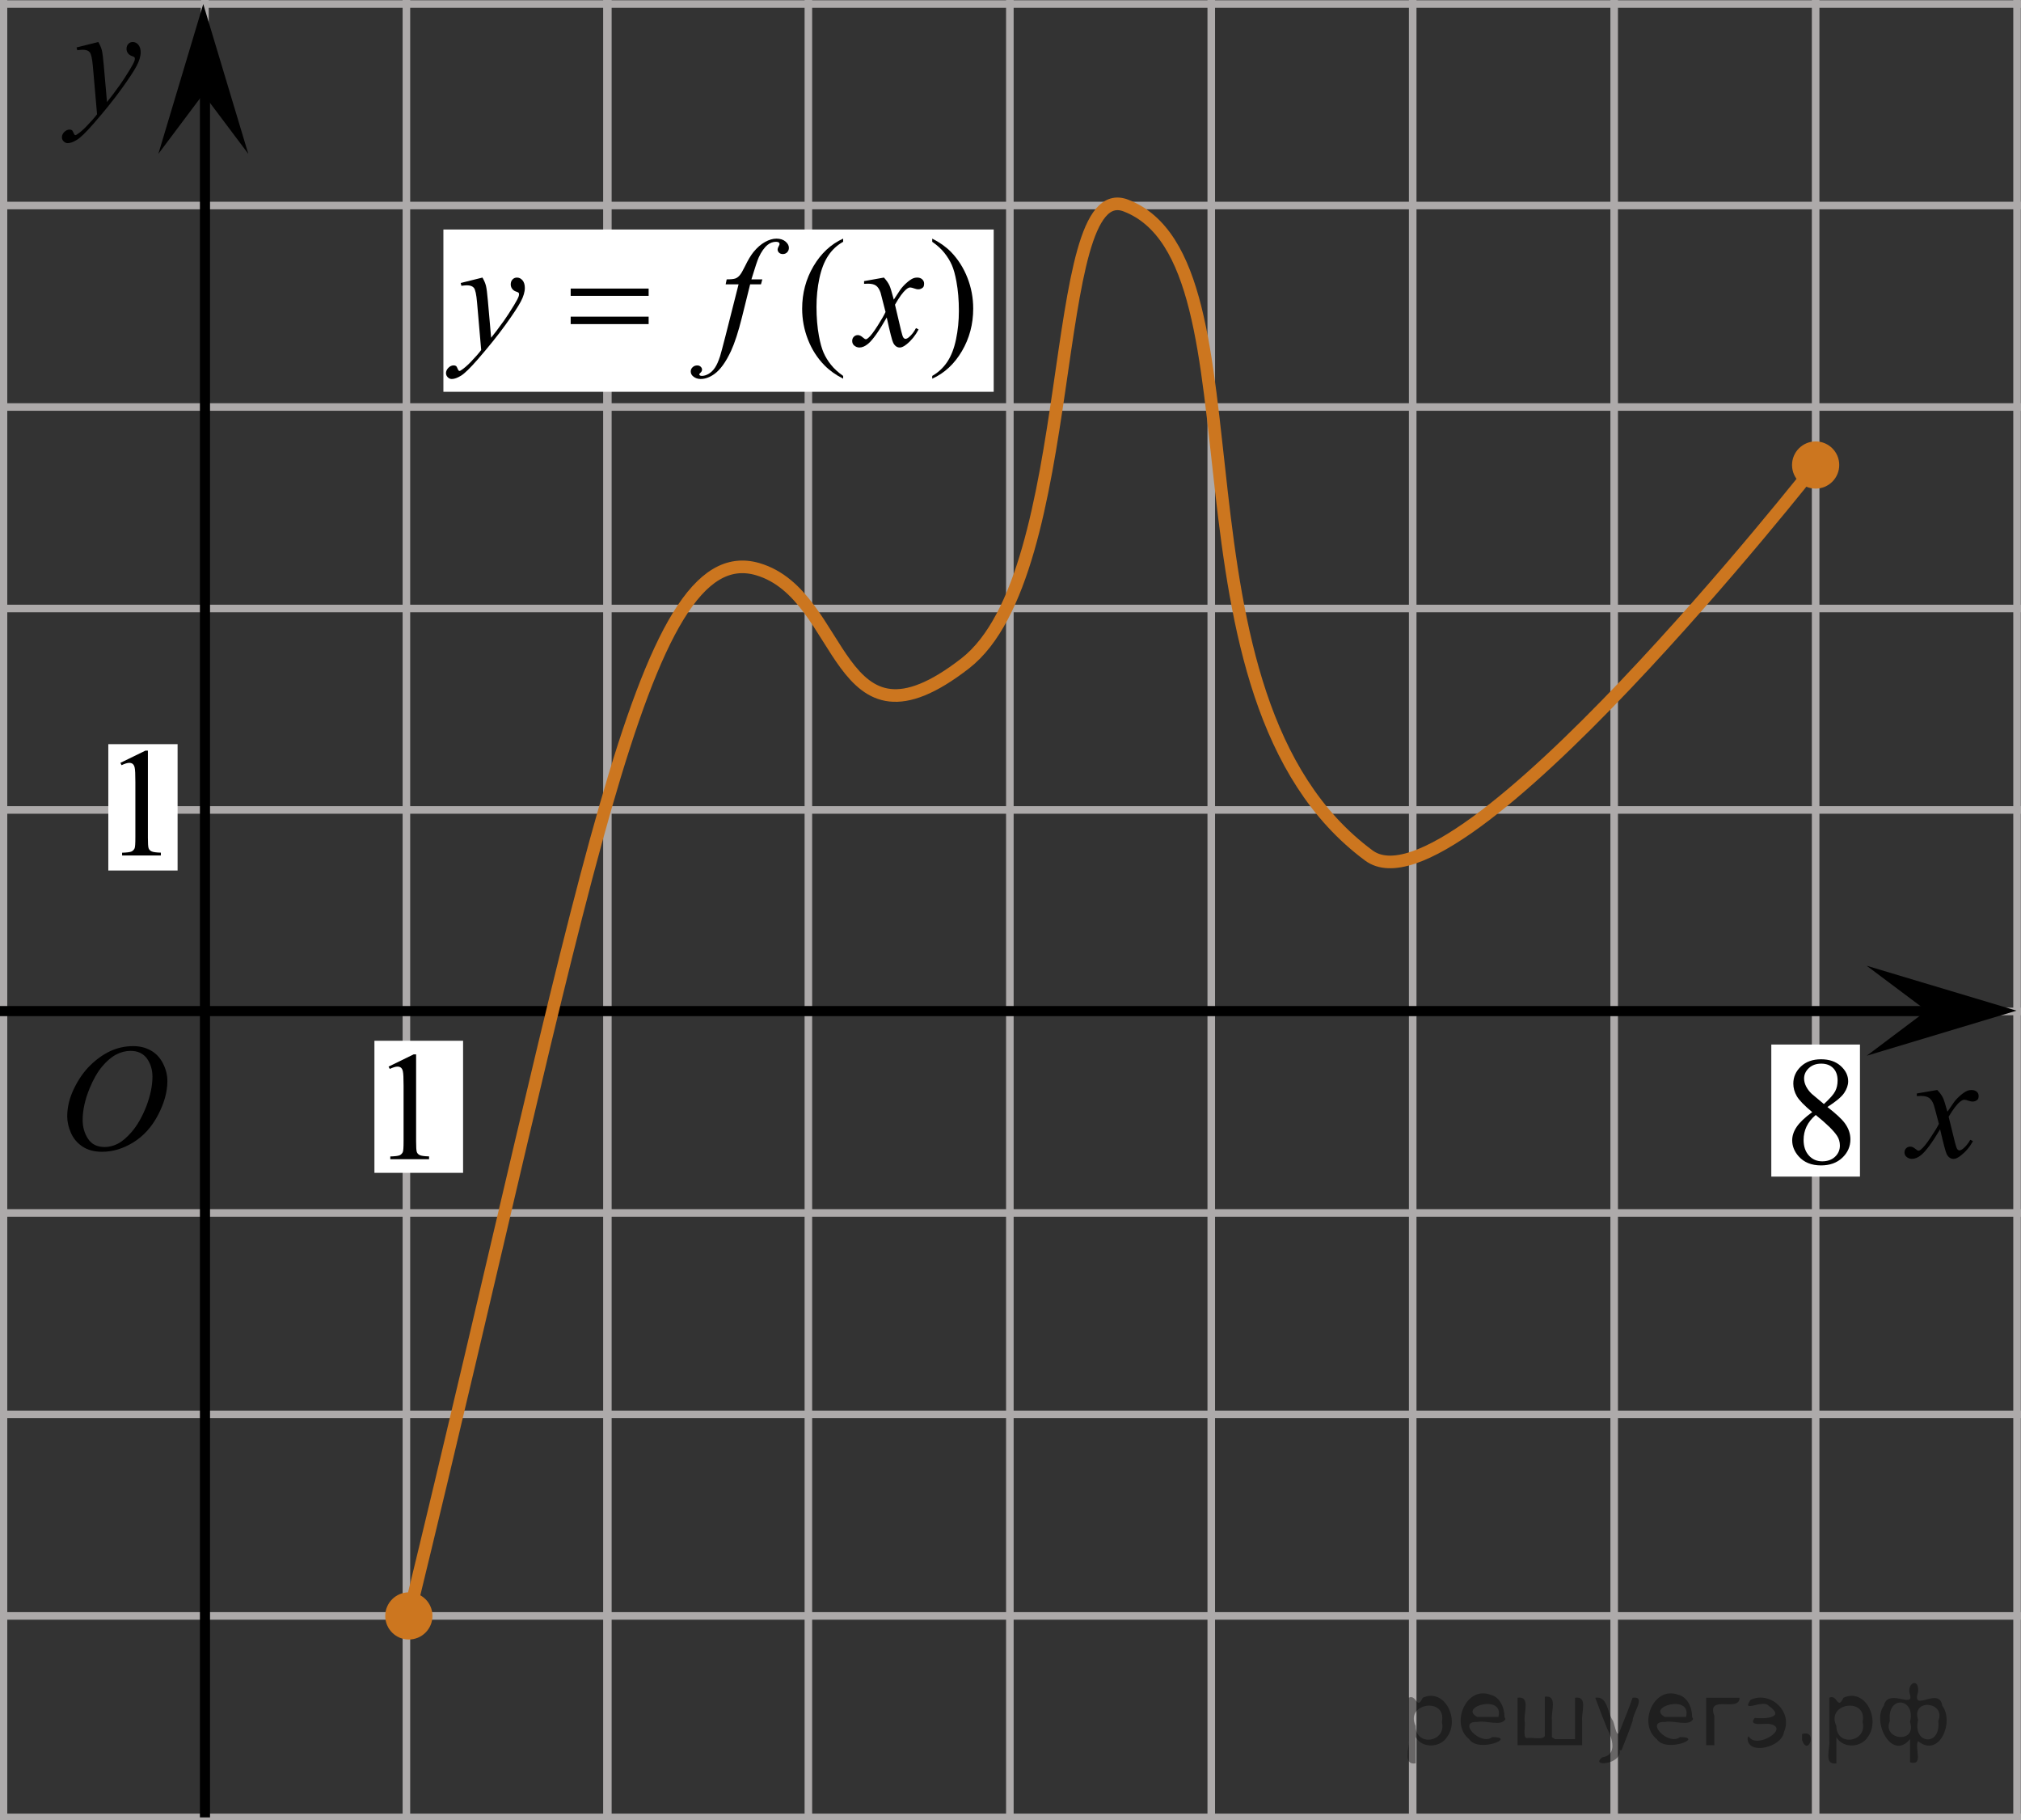 <?xml version="1.0" encoding="utf-8"?>
<!-- Generator: Adobe Illustrator 16.0.0, SVG Export Plug-In . SVG Version: 6.00 Build 0)  -->
<!DOCTYPE svg PUBLIC "-//W3C//DTD SVG 1.1//EN" "http://www.w3.org/Graphics/SVG/1.1/DTD/svg11.dtd">
<svg version="1.1" id="Слой_1" xmlns="http://www.w3.org/2000/svg" xmlns:xlink="http://www.w3.org/1999/xlink" x="0px" y="0px"
	 width="200.312px" height="180.375px" viewBox="-38.814 -49.646 200.312 180.375"
	 enable-background="new -38.814 -49.646 200.312 180.375" xml:space="preserve">
<rect x="-38.814" y="-49.646" width="200.312" height="180.375" fill="#333333" stroke="none"/>
<g>
	<g>
		
			<line fill="none" stroke="#ADAAAA" stroke-width="0.75" stroke-miterlimit="10" x1="-201.135" y1="-89.178" x2="246.566" y2="-89.178"/>
		
			<line fill="none" stroke="#ADAAAA" stroke-width="0.75" stroke-miterlimit="10" x1="-201.135" y1="-69.212" x2="246.566" y2="-69.212"/>
		
			<line fill="none" stroke="#ADAAAA" stroke-width="0.75" stroke-miterlimit="10" x1="-201.135" y1="-49.244" x2="246.566" y2="-49.244"/>
		
			<line fill="none" stroke="#ADAAAA" stroke-width="0.75" stroke-miterlimit="10" x1="-201.135" y1="-29.279" x2="246.566" y2="-29.279"/>
		
			<line fill="none" stroke="#ADAAAA" stroke-width="0.75" stroke-miterlimit="10" x1="-201.135" y1="-9.312" x2="246.566" y2="-9.312"/>
		
			<line fill="none" stroke="#ADAAAA" stroke-width="0.75" stroke-miterlimit="10" x1="-201.135" y1="10.655" x2="246.566" y2="10.655"/>
		
			<line fill="none" stroke="#ADAAAA" stroke-width="0.75" stroke-miterlimit="10" x1="-201.135" y1="30.62" x2="246.566" y2="30.62"/>
		
			<line fill="none" stroke="#ADAAAA" stroke-width="0.75" stroke-miterlimit="10" x1="-201.135" y1="50.588" x2="246.566" y2="50.588"/>
		
			<line fill="none" stroke="#ADAAAA" stroke-width="0.75" stroke-miterlimit="10" x1="-201.135" y1="70.556" x2="246.566" y2="70.556"/>
		
			<line fill="none" stroke="#ADAAAA" stroke-width="0.75" stroke-miterlimit="10" x1="-201.135" y1="90.521" x2="246.566" y2="90.521"/>
		
			<line fill="none" stroke="#ADAAAA" stroke-width="0.75" stroke-miterlimit="10" x1="-201.135" y1="110.49" x2="246.566" y2="110.49"/>
		
			<line fill="none" stroke="#ADAAAA" stroke-width="0.75" stroke-miterlimit="10" x1="-201.135" y1="130.456" x2="246.566" y2="130.456"/>
	</g>
	<g>
		
			<line fill="none" stroke="#ADAAAA" stroke-width="0.75" stroke-miterlimit="10" x1="-198.198" y1="137.003" x2="-198.198" y2="-94.678"/>
		
			<line fill="none" stroke="#ADAAAA" stroke-width="0.75" stroke-miterlimit="10" x1="-178.232" y1="137.003" x2="-178.232" y2="-94.678"/>
		
			<line fill="none" stroke="#ADAAAA" stroke-width="0.75" stroke-miterlimit="10" x1="-158.264" y1="137.003" x2="-158.264" y2="-94.678"/>
		
			<line fill="none" stroke="#ADAAAA" stroke-width="0.75" stroke-miterlimit="10" x1="-138.302" y1="137.003" x2="-138.302" y2="-94.678"/>
		
			<line fill="none" stroke="#ADAAAA" stroke-width="0.75" stroke-miterlimit="10" x1="-118.335" y1="137.003" x2="-118.335" y2="-94.678"/>
		
			<line fill="none" stroke="#ADAAAA" stroke-width="0.75" stroke-miterlimit="10" x1="-98.365" y1="137.003" x2="-98.365" y2="-94.678"/>
		
			<line fill="none" stroke="#ADAAAA" stroke-width="0.75" stroke-miterlimit="10" x1="-78.4" y1="137.003" x2="-78.4" y2="-94.678"/>
		
			<line fill="none" stroke="#ADAAAA" stroke-width="0.75" stroke-miterlimit="10" x1="-58.431" y1="137.003" x2="-58.431" y2="-94.678"/>
		
			<line fill="none" stroke="#ADAAAA" stroke-width="0.75" stroke-miterlimit="10" x1="-38.468" y1="137.003" x2="-38.468" y2="-94.678"/>
		
			<line fill="none" stroke="#ADAAAA" stroke-width="0.75" stroke-miterlimit="10" x1="-18.502" y1="137.003" x2="-18.502" y2="-94.678"/>
		
			<line fill="none" stroke="#ADAAAA" stroke-width="0.75" stroke-miterlimit="10" x1="1.467" y1="137.003" x2="1.467" y2="-94.678"/>
		
			<line fill="none" stroke="#ADAAAA" stroke-width="0.75" stroke-miterlimit="10" x1="21.434" y1="137.003" x2="21.434" y2="-94.678"/>
		<g>
			
				<line fill="none" stroke="#ADAAAA" stroke-width="0.75" stroke-miterlimit="10" x1="21.342" y1="137.652" x2="21.342" y2="-94.031"/>
			
				<line fill="none" stroke="#ADAAAA" stroke-width="0.75" stroke-miterlimit="10" x1="41.309" y1="137.652" x2="41.309" y2="-94.031"/>
			
				<line fill="none" stroke="#ADAAAA" stroke-width="0.75" stroke-miterlimit="10" x1="61.278" y1="137.652" x2="61.278" y2="-94.031"/>
			
				<line fill="none" stroke="#ADAAAA" stroke-width="0.75" stroke-miterlimit="10" x1="81.24" y1="137.652" x2="81.24" y2="-94.031"/>
			
				<line fill="none" stroke="#ADAAAA" stroke-width="0.75" stroke-miterlimit="10" x1="101.207" y1="137.652" x2="101.207" y2="-94.031"/>
			
				<line fill="none" stroke="#ADAAAA" stroke-width="0.75" stroke-miterlimit="10" x1="121.176" y1="137.652" x2="121.176" y2="-94.031"/>
			
				<line fill="none" stroke="#ADAAAA" stroke-width="0.75" stroke-miterlimit="10" x1="141.143" y1="137.652" x2="141.143" y2="-94.031"/>
			
				<line fill="none" stroke="#ADAAAA" stroke-width="0.75" stroke-miterlimit="10" x1="161.107" y1="137.652" x2="161.107" y2="-94.031"/>
			
				<line fill="none" stroke="#ADAAAA" stroke-width="0.75" stroke-miterlimit="10" x1="181.076" y1="137.652" x2="181.076" y2="-94.031"/>
			
				<line fill="none" stroke="#ADAAAA" stroke-width="0.75" stroke-miterlimit="10" x1="201.043" y1="137.652" x2="201.043" y2="-94.031"/>
			
				<line fill="none" stroke="#ADAAAA" stroke-width="0.75" stroke-miterlimit="10" x1="221.01" y1="137.652" x2="221.01" y2="-94.031"/>
			
				<line fill="none" stroke="#ADAAAA" stroke-width="0.75" stroke-miterlimit="10" x1="240.975" y1="137.652" x2="240.975" y2="-94.031"/>
		</g>
	</g>
</g>
<line fill="none" stroke="#ADAAAA" stroke-width="0.75" stroke-miterlimit="10" x1="-78.55" y1="50.517" x2="61.58" y2="50.517"/>
<line fill="none" stroke="#ADAAAA" stroke-width="0.75" stroke-miterlimit="10" x1="-18.527" y1="90.611" x2="-18.527" y2="-49.511"/>
<line fill="none" stroke="#000000" stroke-miterlimit="10" x1="-18.499" y1="130.456" x2="-18.499" y2="-41.819"/>
<polygon points="-18.665,-40.335 -23.12,-34.394 -18.668,-49.244 -14.204,-34.399 "/>
<line fill="none" stroke="#000000" stroke-miterlimit="10" x1="-122.304" y1="50.552" x2="153.627" y2="50.552"/>
<g>
	<g>
		<g>
			<g>
				<g>
					<g>
						<g>
							<g>
								<g>
									<g>
										<g>
											<g>
												<g>
													<g>
														<g>
															<g>
																<g>
																	<g>
																		<g>
																			<defs>
																				<rect id="SVGID_1_" x="-35.1" y="50.517" width="16.439" height="17.872"/>
																			</defs>
																			<clipPath id="SVGID_2_">
																				<use xlink:href="#SVGID_1_"  overflow="visible"/>
																			</clipPath>
																			<g clip-path="url(#SVGID_2_)">
																				<path d="M-25.618,54.024c0.66,0,1.247,0.145,1.76,0.435c0.513,0.287,0.908,0.716,1.196,1.274
																					c0.288,0.562,0.438,1.145,0.438,1.755c0,1.07-0.312,2.195-0.935,3.379
																					c-0.619,1.181-1.438,2.075-2.438,2.694c-1,0.617-2.027,0.935-3.103,0.935
																					c-0.771,0-1.414-0.174-1.938-0.517c-0.52-0.346-0.895-0.793-1.145-1.355
																					c-0.245-0.562-0.368-1.103-0.368-1.633c0-0.939,0.23-1.853,0.676-2.771
																					c0.445-0.912,0.98-1.679,1.605-2.289c0.623-0.611,1.289-1.084,1.994-1.415
																					C-27.162,54.19-26.412,54.024-25.618,54.024z M-25.868,54.495c-0.488,0-0.98,0.123-1.438,0.367
																					c-0.465,0.244-0.938,0.645-1.395,1.194c-0.462,0.555-0.875,1.276-1.241,2.177
																					c-0.451,1.103-0.68,2.146-0.68,3.123c0,0.695,0.182,1.312,0.535,1.853
																					c0.353,0.539,0.901,0.814,1.645,0.814c0.443,0,0.893-0.111,1.313-0.332
																					c0.434-0.225,0.875-0.605,1.346-1.141c0.584-0.676,1.07-1.534,1.478-2.579
																					c0.397-1.05,0.602-2.022,0.602-2.931c0-0.671-0.186-1.265-0.535-1.774
																					C-24.61,54.756-25.15,54.495-25.868,54.495z"/>
																			</g>
																		</g>
																	</g>
																</g>
															</g>
														</g>
													</g>
												</g>
											</g>
										</g>
									</g>
								</g>
							</g>
						</g>
					</g>
				</g>
			</g>
		</g>
	</g>
</g>
<g>
	<g>
		<path d="M-29.069-45.482c0.167,0.287,0.281,0.559,0.348,0.81c0.062,0.251,0.129,0.743,0.19,1.477l0.322,3.661
			c0.295-0.354,0.722-0.923,1.279-1.696c0.271-0.377,0.604-0.892,1-1.54c0.238-0.397,0.388-0.676,0.44-0.833
			c0.028-0.078,0.044-0.16,0.044-0.244c0-0.058-0.019-0.102-0.053-0.136c-0.033-0.032-0.124-0.074-0.271-0.123
			c-0.145-0.048-0.266-0.135-0.358-0.262c-0.095-0.127-0.146-0.271-0.146-0.435c0-0.204,0.062-0.367,0.18-0.491
			c0.115-0.124,0.265-0.188,0.439-0.188c0.216,0,0.398,0.093,0.553,0.271c0.15,0.181,0.23,0.431,0.23,0.748
			c0,0.392-0.132,0.84-0.397,1.343c-0.267,0.503-0.772,1.276-1.527,2.318s-1.669,2.178-2.743,3.408
			c-0.739,0.848-1.289,1.383-1.647,1.603c-0.355,0.221-0.665,0.331-0.92,0.331c-0.148,0-0.284-0.059-0.398-0.175
			c-0.115-0.117-0.174-0.252-0.174-0.406c0-0.192,0.08-0.37,0.237-0.527c0.159-0.156,0.332-0.236,0.521-0.236
			c0.099,0,0.18,0.021,0.242,0.065c0.038,0.024,0.081,0.098,0.129,0.212c0.047,0.117,0.089,0.195,0.129,0.234
			c0.021,0.025,0.055,0.037,0.088,0.037c0.028,0,0.081-0.025,0.153-0.074c0.271-0.169,0.585-0.436,0.94-0.804
			c0.471-0.486,0.817-0.883,1.044-1.19l-0.411-4.718c-0.066-0.779-0.172-1.253-0.31-1.421
			c-0.137-0.168-0.366-0.253-0.69-0.253c-0.103,0-0.287,0.015-0.552,0.044l-0.065-0.275L-29.069-45.482z"/>
	</g>
</g>
<path fill="none" stroke="#0A990A" stroke-width="1.25" stroke-linecap="round" stroke-linejoin="round" stroke-miterlimit="8" d="
	M-78.763-49.818"/>
<path fill="none" stroke="#0A990A" stroke-width="1.25" stroke-linecap="round" stroke-linejoin="round" stroke-miterlimit="8" d="
	M-78.763-49.818"/>
<path fill="none" stroke="#0A990A" stroke-width="1.25" stroke-linecap="round" stroke-linejoin="round" stroke-miterlimit="8" d="
	M-81.951-54.271"/>
<path fill="none" stroke="#0A990A" stroke-width="1.25" stroke-linecap="round" stroke-linejoin="round" stroke-miterlimit="8" d="
	M-80.903-52.519"/>
<path fill="#CC761F" d="M-98.836-51.848c-1.285,0-2.337,1.044-2.337,2.338c0,1.291,1.041,2.338,2.337,2.338
	c1.291,0,2.341-1.044,2.341-2.338C-96.493-50.804-97.543-51.848-98.836-51.848L-98.836-51.848z"/>
<path fill="#CC761F" d="M141.141-5.901c-1.285,0-2.336,1.045-2.336,2.338c0,1.291,1.041,2.338,2.336,2.338
	c1.291,0,2.341-1.043,2.341-2.338C143.485-4.856,142.434-5.901,141.141-5.901L141.141-5.901z"/>
<g>
	<g>
		<path d="M153.196,58.37c0.248,0.255,0.436,0.511,0.564,0.767c0.09,0.177,0.237,0.64,0.445,1.39l0.669-0.971
			c0.179-0.235,0.394-0.46,0.645-0.673c0.254-0.215,0.478-0.358,0.668-0.438c0.121-0.049,0.259-0.074,0.402-0.074
			c0.217,0,0.389,0.059,0.52,0.168c0.129,0.112,0.19,0.25,0.19,0.412c0,0.19-0.037,0.315-0.113,0.382
			c-0.141,0.123-0.303,0.186-0.482,0.186c-0.105,0-0.221-0.022-0.342-0.066c-0.238-0.078-0.397-0.118-0.478-0.118
			c-0.121,0-0.267,0.069-0.434,0.206c-0.312,0.255-0.688,0.748-1.124,1.48l0.623,2.529
			c0.097,0.388,0.179,0.617,0.242,0.693c0.064,0.077,0.132,0.115,0.194,0.115c0.104,0,0.229-0.057,0.371-0.169
			c0.277-0.229,0.519-0.521,0.713-0.882l0.269,0.132c-0.317,0.579-0.726,1.059-1.213,1.438
			c-0.278,0.217-0.517,0.323-0.705,0.323c-0.283,0-0.513-0.152-0.679-0.463c-0.105-0.19-0.325-1.015-0.659-2.471
			c-0.789,1.328-1.423,2.184-1.895,2.563c-0.31,0.245-0.606,0.368-0.895,0.368c-0.202,0-0.39-0.069-0.556-0.213
			c-0.121-0.106-0.185-0.252-0.185-0.435c0-0.161,0.058-0.296,0.167-0.403c0.109-0.108,0.247-0.162,0.409-0.162
			s0.334,0.079,0.519,0.234c0.131,0.111,0.231,0.17,0.301,0.17c0.064,0,0.143-0.039,0.235-0.118
			c0.235-0.189,0.564-0.588,0.972-1.206c0.41-0.619,0.68-1.065,0.807-1.338
			c-0.312-1.191-0.48-1.821-0.512-1.891c-0.113-0.317-0.269-0.546-0.453-0.678
			c-0.189-0.132-0.465-0.197-0.826-0.197c-0.116,0-0.25,0.005-0.398,0.016V58.717L153.196,58.37z"/>
	</g>
</g>
<polygon points="152.144,50.513 146.201,46.059 161.052,50.51 146.21,54.974 "/>
<rect x="-28.079" y="24.1" fill="#FFFFFF" width="6.867" height="12.521"/>
<g>
	<g>
		<path d="M-26.881,25.952l2.478-1.209h0.248v8.598c0,0.569,0.021,0.928,0.068,1.065
			c0.047,0.142,0.145,0.247,0.297,0.317c0.145,0.073,0.457,0.116,0.92,0.128v0.279h-3.842v-0.273
			c0.478-0.014,0.793-0.055,0.938-0.122c0.145-0.071,0.23-0.176,0.295-0.296c0.06-0.12,0.082-0.486,0.082-1.103
			v-5.496c0-0.74-0.021-1.217-0.071-1.428c-0.033-0.159-0.104-0.276-0.189-0.353
			c-0.098-0.071-0.203-0.107-0.338-0.107c-0.189,0-0.439,0.077-0.771,0.23L-26.881,25.952z"/>
	</g>
</g>
<g>
	<g>
		<defs>
			<rect id="SVGID_3_" x="-114.868" y="-30.398" width="65.308" height="49.68"/>
		</defs>
		<clipPath id="SVGID_4_">
			<use xlink:href="#SVGID_3_"  overflow="visible"/>
		</clipPath>
	</g>
</g>
<rect x="-104.56" y="53.817" fill="#FFFFFF" width="12.271" height="12.75"/>
<rect x="5.133" y="-26.902" fill="#FFFFFF" width="54.544" height="16.083"/>
<g>
	<g>
		<defs>
			<rect id="SVGID_5_" x="2.702" y="-29.279" width="58.911" height="20.837"/>
		</defs>
		<clipPath id="SVGID_6_">
			<use xlink:href="#SVGID_5_"  overflow="visible"/>
		</clipPath>
		<g clip-path="url(#SVGID_6_)">
			<path d="M44.754-12.394v0.275c-0.74-0.378-1.358-0.82-1.855-1.328c-0.706-0.721-1.251-1.571-1.634-2.553
				c-0.382-0.98-0.573-1.997-0.573-3.052c0-1.542,0.375-2.948,1.126-4.22c0.75-1.27,1.728-2.18,2.936-2.727v0.314
				c-0.604,0.338-1.099,0.801-1.486,1.388s-0.677,1.332-0.868,2.231c-0.191,0.9-0.287,1.84-0.287,2.821
				c0,1.065,0.081,2.031,0.243,2.901c0.127,0.686,0.281,1.237,0.463,1.652s0.426,0.815,0.732,1.197
				C43.858-13.108,44.259-12.743,44.754-12.394z"/>
			<path d="M53.584-25.683v-0.314c0.746,0.372,1.366,0.814,1.862,1.32c0.701,0.727,1.243,1.578,1.626,2.556
				s0.574,1.996,0.574,3.056c0,1.542-0.374,2.948-1.122,4.22c-0.748,1.27-1.728,2.18-2.94,2.727v-0.275
				c0.604-0.344,1.101-0.808,1.49-1.392c0.391-0.585,0.68-1.328,0.868-2.231
				c0.19-0.902,0.284-1.844,0.284-2.824c0-1.06-0.081-2.026-0.243-2.902c-0.123-0.686-0.276-1.236-0.46-1.649
				c-0.184-0.412-0.428-0.81-0.732-1.193C54.487-24.97,54.085-25.336,53.584-25.683z"/>
		</g>
	</g>
	<g>
		<defs>
			<rect id="SVGID_7_" x="2.702" y="-29.279" width="58.911" height="20.837"/>
		</defs>
		<clipPath id="SVGID_8_">
			<use xlink:href="#SVGID_7_"  overflow="visible"/>
		</clipPath>
		<g clip-path="url(#SVGID_8_)">
			<path d="M9.005-22.139c0.166,0.288,0.282,0.559,0.346,0.81s0.128,0.745,0.191,1.481l0.323,3.671
				c0.295-0.358,0.722-0.927,1.281-1.702c0.27-0.377,0.603-0.893,1-1.544c0.24-0.398,0.388-0.677,0.441-0.836
				c0.03-0.079,0.045-0.161,0.045-0.246c0-0.055-0.018-0.1-0.052-0.134c-0.034-0.036-0.124-0.077-0.269-0.123
				c-0.144-0.048-0.265-0.135-0.36-0.262s-0.144-0.273-0.144-0.436c0-0.203,0.059-0.368,0.177-0.492
				c0.117-0.124,0.265-0.186,0.441-0.186c0.216,0,0.399,0.091,0.552,0.273c0.151,0.182,0.228,0.432,0.228,0.75
				c0,0.393-0.132,0.842-0.397,1.347c-0.266,0.505-0.775,1.279-1.531,2.324c-0.755,1.045-1.67,2.184-2.744,3.417
				c-0.741,0.851-1.291,1.387-1.648,1.608c-0.358,0.221-0.665,0.332-0.92,0.332c-0.152,0-0.286-0.059-0.401-0.176
				c-0.115-0.116-0.173-0.252-0.173-0.406c0-0.194,0.08-0.371,0.239-0.53s0.332-0.238,0.519-0.238
				c0.099,0,0.18,0.022,0.243,0.067c0.039,0.024,0.082,0.096,0.129,0.212c0.046,0.117,0.089,0.195,0.128,0.235
				c0.025,0.025,0.055,0.037,0.089,0.037c0.029,0,0.081-0.024,0.154-0.074c0.27-0.169,0.584-0.438,0.942-0.806
				c0.471-0.488,0.819-0.886,1.045-1.194L8.468-19.692c-0.069-0.781-0.172-1.256-0.31-1.425
				c-0.137-0.169-0.368-0.254-0.691-0.254c-0.103,0-0.287,0.015-0.552,0.045l-0.066-0.276L9.005-22.139z"/>
			<path d="M36.743-21.961l-0.133,0.493h-1.074l-0.81,3.261c-0.358,1.438-0.719,2.548-1.082,3.335
				c-0.515,1.109-1.069,1.875-1.663,2.298c-0.451,0.323-0.902,0.485-1.353,0.485c-0.295,0-0.545-0.09-0.751-0.269
				c-0.151-0.125-0.228-0.286-0.228-0.485c0-0.159,0.062-0.297,0.188-0.414c0.125-0.118,0.278-0.175,0.46-0.175
				c0.132,0,0.244,0.042,0.335,0.126c0.091,0.085,0.136,0.181,0.136,0.291c0,0.109-0.052,0.212-0.154,0.306
				c-0.079,0.069-0.118,0.121-0.118,0.157c0,0.045,0.018,0.08,0.052,0.104c0.044,0.035,0.113,0.053,0.206,0.053
				c0.211,0,0.433-0.068,0.666-0.202s0.44-0.334,0.622-0.601c0.182-0.266,0.352-0.65,0.515-1.152
				c0.068-0.209,0.253-0.898,0.552-2.067l1.28-5.051h-1.28l0.103-0.493c0.407,0,0.691-0.028,0.854-0.086
				s0.31-0.167,0.445-0.329c0.135-0.16,0.31-0.464,0.525-0.906c0.29-0.597,0.567-1.06,0.832-1.388
				c0.363-0.442,0.744-0.774,1.145-0.996c0.399-0.222,0.776-0.332,1.129-0.332c0.373,0,0.673,0.096,0.898,0.287
				s0.338,0.399,0.338,0.623c0,0.174-0.057,0.321-0.169,0.44c-0.113,0.119-0.258,0.179-0.435,0.179
				c-0.151,0-0.275-0.045-0.371-0.134c-0.096-0.09-0.144-0.197-0.144-0.321c0-0.079,0.032-0.178,0.096-0.295
				c0.064-0.116,0.096-0.195,0.096-0.234c0-0.07-0.022-0.122-0.066-0.157c-0.064-0.05-0.157-0.074-0.279-0.074
				c-0.31,0-0.587,0.1-0.832,0.298c-0.328,0.264-0.623,0.677-0.883,1.239c-0.133,0.293-0.375,1.022-0.729,2.186
				h1.082V-21.961z"/>
			<path d="M48.796-22.139c0.24,0.259,0.422,0.518,0.545,0.776c0.088,0.179,0.232,0.648,0.434,1.41l0.648-0.985
				c0.171-0.238,0.38-0.466,0.625-0.683s0.461-0.364,0.647-0.444c0.118-0.049,0.248-0.074,0.391-0.074
				c0.21,0,0.379,0.058,0.504,0.172s0.188,0.254,0.188,0.418c0,0.189-0.037,0.318-0.11,0.388
				c-0.138,0.124-0.295,0.186-0.471,0.186c-0.103,0-0.214-0.022-0.332-0.067c-0.231-0.079-0.385-0.119-0.463-0.119
				c-0.118,0-0.258,0.069-0.42,0.209c-0.304,0.259-0.667,0.759-1.089,1.5l0.604,2.566
				c0.093,0.393,0.172,0.628,0.235,0.705s0.128,0.115,0.191,0.115c0.102,0,0.223-0.057,0.36-0.171
				c0.27-0.23,0.501-0.527,0.691-0.895l0.258,0.134c-0.309,0.587-0.701,1.075-1.177,1.463
				c-0.271,0.219-0.498,0.328-0.685,0.328c-0.275,0-0.493-0.156-0.655-0.47c-0.102-0.194-0.316-1.03-0.64-2.507
				c-0.766,1.348-1.379,2.216-1.84,2.603c-0.3,0.249-0.589,0.373-0.868,0.373c-0.196,0-0.376-0.072-0.537-0.216
				c-0.118-0.109-0.177-0.257-0.177-0.44c0-0.164,0.054-0.301,0.161-0.41c0.108-0.109,0.241-0.165,0.398-0.165
				c0.157,0,0.324,0.08,0.501,0.239c0.127,0.114,0.226,0.172,0.294,0.172c0.059,0,0.135-0.04,0.229-0.12
				c0.231-0.189,0.544-0.597,0.941-1.224c0.398-0.626,0.657-1.079,0.78-1.357c-0.304-1.209-0.469-1.848-0.493-1.918
				c-0.112-0.323-0.26-0.552-0.441-0.686c-0.182-0.134-0.449-0.201-0.802-0.201c-0.113,0-0.243,0.005-0.391,0.015
				v-0.269L48.796-22.139z"/>
		</g>
	</g>
	<g>
		<defs>
			<rect id="SVGID_9_" x="2.702" y="-29.279" width="58.911" height="20.837"/>
		</defs>
		<clipPath id="SVGID_10_">
			<use xlink:href="#SVGID_9_"  overflow="visible"/>
		</clipPath>
		<g clip-path="url(#SVGID_10_)">
			<path d="M17.749-21.05h7.727v0.724h-7.727V-21.05z M17.749-18.267h7.727v0.739h-7.727V-18.267z"/>
		</g>
	</g>
</g>
<rect x="136.749" y="53.867" fill="#FFFFFF" width="8.787" height="13.088"/>
<g>
	<g>
		<g>
			<defs>
				<rect id="SVGID_11_" x="-110.648" y="51.898" width="20.72" height="16.561"/>
			</defs>
			<clipPath id="SVGID_12_">
				<use xlink:href="#SVGID_11_"  overflow="visible"/>
			</clipPath>
		</g>
	</g>
	<g>
		<g>
			<defs>
				<rect id="SVGID_13_" x="-110.979" y="51.843" width="20.58" height="16.697"/>
			</defs>
			<clipPath id="SVGID_14_">
				<use xlink:href="#SVGID_13_"  overflow="visible"/>
			</clipPath>
			<g clip-path="url(#SVGID_14_)">
				<path d="M-93.189,62.029v1.062H-94.53v2.676h-1.217v-2.676h-4.229v-0.957l4.635-6.711h0.811v6.606H-93.189
					L-93.189,62.029z M-95.747,62.029v-5.03l-3.508,5.03H-95.747z"/>
			</g>
		</g>
		<g>
			<defs>
				<rect id="SVGID_15_" x="-110.979" y="51.843" width="20.58" height="16.697"/>
			</defs>
			<clipPath id="SVGID_16_">
				<use xlink:href="#SVGID_15_"  overflow="visible"/>
			</clipPath>
			<g clip-path="url(#SVGID_16_)">
				<path d="M-108.177,61.46h7.738v0.74h-7.738V61.46z"/>
			</g>
		</g>
	</g>
</g>
<rect x="-1.703" y="53.493" fill="#FFFFFF" width="8.787" height="13.088"/>
<g>
	<g>
		<path d="M-0.298,56.053l2.479-1.209h0.248v8.598c0,0.569,0.021,0.928,0.067,1.065
			c0.047,0.142,0.146,0.247,0.297,0.317c0.146,0.073,0.457,0.116,0.92,0.128v0.279h-3.842v-0.273
			c0.479-0.014,0.793-0.055,0.939-0.122c0.144-0.071,0.229-0.176,0.295-0.296c0.059-0.12,0.082-0.486,0.082-1.103
			v-5.496c0-0.74-0.021-1.217-0.072-1.428c-0.033-0.159-0.103-0.276-0.188-0.353
			c-0.099-0.071-0.203-0.107-0.339-0.107c-0.188,0-0.438,0.077-0.77,0.23L-0.298,56.053z"/>
	</g>
</g>
<path fill="#CC761F" d="M1.706,108.153c-1.285,0-2.336,1.045-2.336,2.338c0,1.291,1.041,2.338,2.336,2.338
	c1.291,0,2.341-1.043,2.341-2.338C4.05,109.198,2.999,108.153,1.706,108.153L1.706,108.153z"/>
<path fill="none" stroke="#CC761F" stroke-width="1.25" stroke-linecap="round" stroke-linejoin="round" stroke-miterlimit="10" d="
	M1.708,110.49C19.255,38.5,24.595,3.35,36.279,6.755c8.801,2.564,7.59,19.413,20.564,9.349
	c11.532-8.946,8.025-48.417,15.93-45.383c14.53,5.578,2.713,48.576,24.083,64.41
	c8.787,6.511,44.288-38.694,44.288-38.694"/>
<g>
	<g>
		<defs>
			<rect id="SVGID_17_" x="136.432" y="51.74" width="12.431" height="17.554"/>
		</defs>
		<clipPath id="SVGID_18_">
			<use xlink:href="#SVGID_17_"  overflow="visible"/>
		</clipPath>
		<g clip-path="url(#SVGID_18_)">
		</g>
	</g>
	<g>
		<defs>
			<polygon id="SVGID_19_" points="136.101,69.832 148.462,69.832 148.462,51.755 136.101,51.755 136.101,69.832 			"/>
		</defs>
		<clipPath id="SVGID_20_">
			<use xlink:href="#SVGID_19_"  overflow="visible"/>
		</clipPath>
		<g clip-path="url(#SVGID_20_)">
			<path d="M140.805,60.563c-0.792-0.657-1.303-1.185-1.531-1.583c-0.229-0.398-0.343-0.811-0.343-1.24
				c0-0.657,0.251-1.224,0.753-1.699s1.168-0.713,1.999-0.713c0.807,0,1.456,0.222,1.948,0.665
				c0.491,0.443,0.737,0.948,0.737,1.516c0,0.378-0.133,0.764-0.398,1.158s-0.819,0.856-1.659,1.389
				c0.865,0.677,1.438,1.21,1.719,1.599c0.373,0.508,0.56,1.043,0.56,1.605c0,0.712-0.269,1.321-0.805,1.827
				s-1.239,0.758-2.109,0.758c-0.949,0-1.69-0.301-2.221-0.904c-0.424-0.483-0.635-1.011-0.635-1.583
				c0-0.448,0.148-0.893,0.446-1.333C139.565,61.583,140.076,61.096,140.805,60.563z M141.152,60.847
				c-0.408,0.349-0.71,0.728-0.907,1.139c-0.197,0.411-0.295,0.856-0.295,1.333c0,0.642,0.173,1.156,0.519,1.542
				c0.348,0.386,0.789,0.579,1.324,0.579c0.531,0,0.957-0.152,1.277-0.456c0.319-0.304,0.478-0.672,0.478-1.105
				c0-0.358-0.093-0.68-0.279-0.963C142.92,62.388,142.214,61.699,141.152,60.847z M141.963,59.764
				c0.59-0.538,0.965-0.962,1.121-1.274c0.158-0.311,0.236-0.663,0.236-1.057c0-0.523-0.144-0.933-0.435-1.228
				c-0.289-0.296-0.685-0.445-1.188-0.445s-0.91,0.147-1.225,0.441s-0.473,0.637-0.473,1.031
				c0,0.259,0.066,0.518,0.196,0.777s0.315,0.505,0.557,0.739L141.963,59.764z"/>
		</g>
	</g>
</g>
<g style="stroke:none;fill:#000;fill-opacity:0.4" > <path d="m 101.5,122.6 c 0,0.8 0,1.6 0,2.5 -1.3,0.2 -0.6,-1.5 -0.7,-2.3 0,-1.4 0,-2.8 0,-4.2 0.8,-0.4 0.8,1.3 1.4,0.0 2.2,-1.0 3.7,2.2 2.4,3.9 -0.6,1.0 -2.4,1.2 -3.1,0.0 z m 2.6,-1.6 c 0.5,-2.5 -3.7,-1.9 -2.6,0.4 0.0,2.1 3.1,1.6 2.6,-0.4 z" /> <path d="m 110.4,120.7 c -0.4,0.8 -1.9,0.1 -2.8,0.3 -2.0,-0.1 0.3,2.4 1.5,1.5 2.5,0.0 -1.4,1.6 -2.3,0.2 -1.9,-1.5 -0.3,-5.3 2.1,-4.4 0.9,0.2 1.4,1.2 1.4,2.2 z m -0.7,-0.2 c 0.6,-2.3 -4.0,-1.0 -2.1,0.0 0.7,0 1.4,-0.0 2.1,-0.0 z" /> <path d="m 115.3,122.7 c 0.6,0 1.3,0 2.0,0 0,-1.3 0,-2.7 0,-4.1 1.3,-0.2 0.6,1.5 0.7,2.3 0,0.8 0,1.6 0,2.4 -2.1,0 -4.2,0 -6.4,0 0,-1.5 0,-3.1 0,-4.7 1.3,-0.2 0.6,1.5 0.7,2.3 0.1,0.5 -0.2,1.6 0.2,1.7 0.5,-0.1 1.6,0.2 1.8,-0.2 0,-1.3 0,-2.6 0,-3.9 1.3,-0.2 0.6,1.5 0.7,2.3 0,0.5 0,1.1 0,1.7 z" /> <path d="m 121.7,123.8 c 0.3,1.4 -3.0,1.7 -1.7,0.7 1.5,-0.2 1.0,-1.9 0.5,-2.8 -0.4,-1.0 -0.8,-2.0 -1.2,-3.1 1.2,-0.2 1.2,1.4 1.7,2.2 0.2,0.2 0.4,1.9 0.7,1.2 0.4,-1.1 0.9,-2.2 1.3,-3.4 1.4,-0.2 0.0,1.5 -0.0,2.3 -0.3,0.9 -0.7,1.9 -1.1,2.9 z" /> <path d="m 129.0,120.7 c -0.4,0.8 -1.9,0.1 -2.8,0.3 -2.0,-0.1 0.3,2.4 1.5,1.5 2.5,0.0 -1.4,1.6 -2.3,0.2 -1.9,-1.5 -0.3,-5.3 2.1,-4.4 0.9,0.2 1.4,1.2 1.4,2.2 z m -0.7,-0.2 c 0.6,-2.3 -4.0,-1.0 -2.1,0.0 0.7,0 1.4,-0.0 2.1,-0.0 z" /> <path d="m 130.3,123.3 c 0,-1.5 0,-3.1 0,-4.7 1.1,0 2.2,0 3.3,0 0.0,1.5 -3.3,-0.4 -2.5,1.8 0,0.9 0,1.9 0,2.9 -0.2,0 -0.5,0 -0.7,0 z" /> <path d="m 134.5,122.4 c 0.7,1.4 4.2,-0.8 2.1,-1.2 -0.5,-0.1 -2.2,0.3 -1.5,-0.6 1.0,0.1 3.1,0.0 1.4,-1.2 -0.6,-0.7 -2.8,0.8 -1.8,-0.6 2.0,-0.9 4.2,1.2 3.3,3.2 -0.2,1.5 -3.5,2.3 -3.6,0.7 l 0,-0.1 0,-0.0 0,0 z" /> <path d="m 139.8,122.2 c 1.6,-0.5 0.6,2.3 -0.0,0.6 -0.0,-0.2 0.0,-0.4 0.0,-0.6 z" /> <path d="m 143.2,122.6 c 0,0.8 0,1.6 0,2.5 -1.3,0.2 -0.6,-1.5 -0.7,-2.3 0,-1.4 0,-2.8 0,-4.2 0.8,-0.4 0.8,1.3 1.4,0.0 2.2,-1.0 3.7,2.2 2.4,3.9 -0.6,1.0 -2.4,1.2 -3.1,0.0 z m 2.6,-1.6 c 0.5,-2.5 -3.7,-1.9 -2.6,0.4 0.0,2.1 3.1,1.6 2.6,-0.4 z" /> <path d="m 148.5,120.9 c -0.8,1.9 2.7,2.3 2.0,0.1 0.6,-2.4 -2.3,-2.7 -2.0,-0.1 z m 2.0,4.2 c 0,-0.8 0,-1.6 0,-2.4 -1.8,2.2 -3.8,-1.7 -2.6,-3.3 0.4,-1.8 3.0,0.3 2.6,-1.1 -0.4,-1.1 0.9,-1.8 0.8,-0.3 -0.7,2.2 2.1,-0.6 2.4,1.4 1.2,1.6 -0.3,5.2 -2.4,3.5 -0.4,0.6 0.6,2.5 -0.8,2.1 z m 2.8,-4.2 c 0.8,-1.9 -2.7,-2.3 -2.0,-0.1 -0.6,2.4 2.3,2.7 2.0,0.1 z" /> </g></svg>

<!--File created and owned by https://sdamgia.ru. Copying is prohibited. All rights reserved.-->
